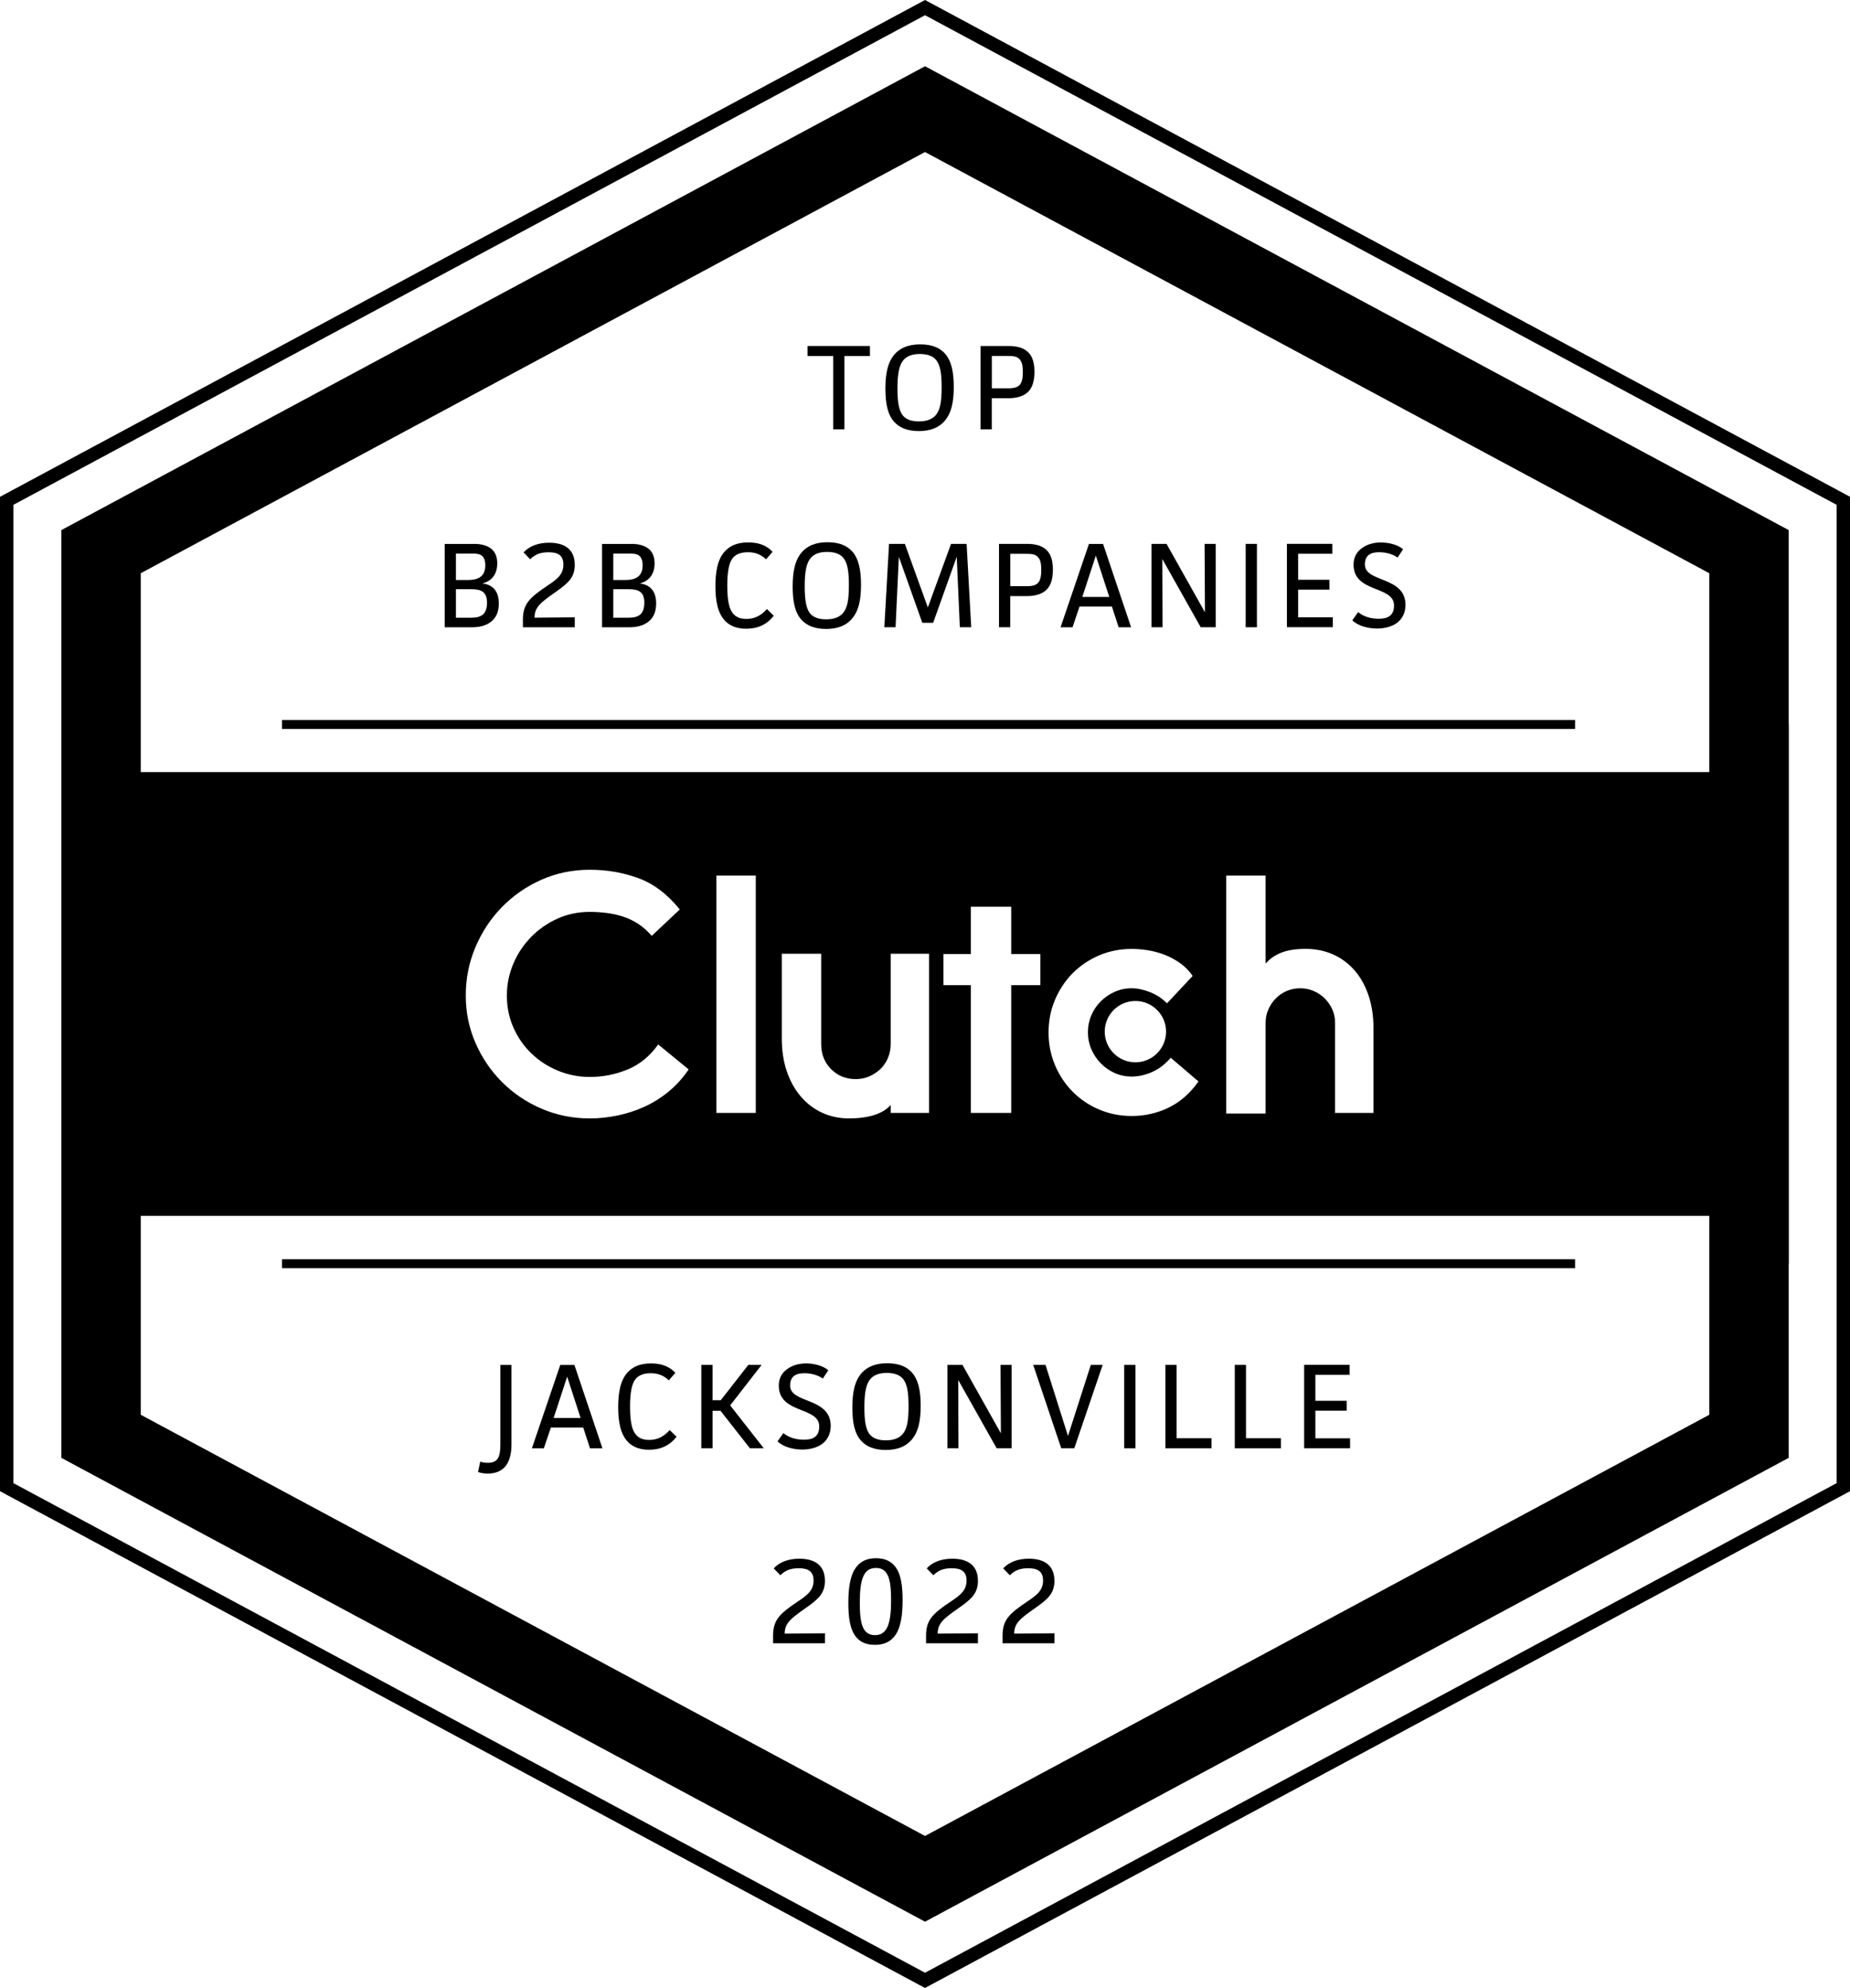 <?xml version="1.0" encoding="UTF-8"?>
<svg id="Layer_2" data-name="Layer 2" xmlns="http://www.w3.org/2000/svg" viewBox="0 0 413.31 444.06">
  <defs>
    <style>
      .cls-1 {
        fill: #000;
        stroke-width: 0px;
      }
    </style>
  </defs>
  <g id="Capa_1" data-name="Capa 1">
    <g>
      <path class="cls-1" d="M206.66,14.8L13.7,118.41v207.23l192.96,103.61,192.96-103.61V118.41L206.66,14.8ZM383.36,316.91l-176.71,94.89L29.95,316.91V127.14L206.66,32.26l176.71,94.89v189.77Z"/>
      <path class="cls-1" d="M206.66,444.06L0,333.09V110.97l.79-.42L206.66,0l206.66,110.97v222.12l-.79.42-205.87,110.54ZM3,331.29l203.66,109.36,203.66-109.36V112.76L206.66,3.4,3,112.76v218.53Z"/>
      <rect class="cls-1" x="14.7" y="161.82" width="15.25" height="120.41"/>
      <rect class="cls-1" x="383.66" y="161.82" width="15.96" height="120.41"/>
      <path class="cls-1" d="M206.66,413.5L28.45,317.81V126.24l.79-.42L206.66,30.55l178.21,95.69v191.57l-.79.42-177.42,95.27ZM31.45,316.02l175.21,94.08,175.21-94.08v-187.98L206.66,33.96,31.45,128.04v187.98Z"/>
      <path class="cls-1" d="M27.26,172.47v99.11h358.79v-99.11H27.26ZM149.35,243.85c-1.68,1.38-3.48,2.5-5.39,3.37-1.91.87-3.91,1.52-6,1.95-2.09.43-4.16.65-6.2.65-3.82,0-7.42-.73-10.79-2.18-3.37-1.45-6.3-3.43-8.8-5.93-2.5-2.5-4.47-5.4-5.93-8.72-1.45-3.31-2.18-6.86-2.18-10.63s.71-7.36,2.14-10.75c1.43-3.39,3.39-6.37,5.89-8.95,2.5-2.57,5.43-4.61,8.8-6.12,3.37-1.5,6.99-2.26,10.86-2.26s7.44.62,10.86,1.87c3.42,1.25,6.5,3.58,9.26,7l-6.27,5.89c-.92-1.07-1.93-1.96-3.02-2.68-1.1-.71-2.24-1.26-3.44-1.64-1.2-.38-2.42-.65-3.67-.8-1.25-.15-2.49-.23-3.71-.23-2.6,0-5.02.51-7.27,1.53-2.24,1.02-4.21,2.4-5.89,4.13-1.68,1.74-3,3.72-3.94,5.97-.94,2.25-1.42,4.59-1.42,7.04,0,2.6.5,5.01,1.49,7.23.99,2.22,2.34,4.14,4.05,5.77,1.71,1.63,3.68,2.91,5.93,3.82,2.24.92,4.59,1.38,7.04,1.38,2.96,0,5.79-.56,8.49-1.68,2.7-1.12,4.97-2.98,6.81-5.58l6.81,5.58c-1.33,1.94-2.83,3.6-4.51,4.97ZM168.85,248.59h-8.8v-53.01h8.8v53.01ZM207.56,248.59h-8.57v-1.76c-.92,1.02-2.17,1.77-3.75,2.26-1.58.48-3.44.73-5.58.73s-4.13-.42-5.97-1.26c-1.84-.84-3.43-2.05-4.78-3.63-1.35-1.58-2.4-3.47-3.14-5.66-.74-2.19-1.11-4.64-1.11-7.34v-18.89h8.8v20.12c0,2.3.74,4.18,2.22,5.66,1.48,1.48,3.31,2.22,5.51,2.22,1.07,0,2.08-.2,3.02-.61.94-.41,1.77-.96,2.49-1.64.71-.69,1.27-1.52,1.68-2.49.41-.97.61-2.01.61-3.14v-20.12h8.57v35.57ZM232.42,220.06h-6.5v28.53h-9.03v-28.53h-6.12v-6.96h6.12v-10.56h9.03v10.56h6.5v6.96ZM261.06,247.43c-2.58,1.23-5.32,1.85-8.22,1.85-2.6,0-5.04-.49-7.3-1.45-2.27-.97-4.23-2.29-5.9-3.98-1.67-1.68-2.98-3.66-3.94-5.93-.96-2.27-1.44-4.7-1.44-7.3s.48-5.04,1.44-7.3c.96-2.27,2.28-4.25,3.94-5.93,1.67-1.68,3.64-3.01,5.9-3.98,2.27-.97,4.7-1.45,7.3-1.45,1.17,0,2.4.1,3.67.31,1.27.2,2.52.55,3.75,1.03,1.22.48,2.37,1.11,3.44,1.87,1.07.76,1.99,1.71,2.75,2.83l-5.74,6.12c-1.02-1.07-2.27-1.9-3.75-2.49-1.48-.59-2.86-.88-4.13-.88-1.38,0-2.65.27-3.82.8-1.17.53-2.21,1.24-3.1,2.13-.89.89-1.59,1.93-2.1,3.12-.51,1.19-.76,2.45-.76,3.77s.25,2.58.76,3.77c.51,1.19,1.21,2.25,2.1,3.16.89.91,1.92,1.64,3.1,2.17,1.17.53,2.45.8,3.82.8,1.48,0,2.98-.33,4.51-.99s2.93-1.73,4.21-3.21l6.2,5.29c-1.89,2.68-4.12,4.63-6.69,5.86ZM260.51,230.44c0,3.78-3.07,6.85-6.85,6.85s-6.85-3.07-6.85-6.85,3.07-6.85,6.85-6.85,6.85,3.07,6.85,6.85ZM306.84,248.59h-8.57v-20.12c0-1.07-.2-2.07-.61-2.98-.41-.92-.97-1.73-1.68-2.45-.71-.71-1.54-1.27-2.49-1.68-.94-.41-1.95-.61-3.02-.61s-2.08.2-3.02.61c-.94.41-1.76.97-2.45,1.68-.69.71-1.24,1.53-1.64,2.45-.41.92-.61,1.91-.61,2.98v20.27h-8.8v-53.16h8.8v19.66c.92-1.07,2.09-1.89,3.52-2.45,1.43-.56,3.24-.84,5.43-.84s4.3.42,6.16,1.26c1.86.84,3.45,2.03,4.78,3.56,1.33,1.53,2.36,3.39,3.1,5.58.74,2.19,1.11,4.64,1.11,7.34v18.89Z"/>
      <g>
        <path class="cls-1" d="M194.35,77.29v2.24h-5.7v16.38h-2.51v-16.38h-5.72v-2.24h13.93Z"/>
        <path class="cls-1" d="M210.92,94.16c-1.16,1.27-2.92,2.13-5.61,2.13s-4.4-.81-5.53-2.05c-1.48-1.62-1.97-4.13-1.97-7.42s.49-5.96,2.13-7.77c1.16-1.27,2.92-2.13,5.64-2.13s4.4.81,5.53,2.05c1.46,1.65,1.97,4.13,1.97,7.45s-.49,5.91-2.16,7.75ZM209.03,80.28c-.67-.73-1.81-1.21-3.51-1.21s-2.89.46-3.64,1.32c-.97,1.08-1.38,3.02-1.38,6.37,0,3.02.32,5.13,1.32,6.18.7.75,1.81,1.19,3.48,1.19s2.89-.46,3.67-1.3c1.03-1.13,1.4-2.89,1.4-6.34,0-3.16-.32-5.1-1.35-6.21Z"/>
        <path class="cls-1" d="M225.34,77.29c1.43,0,2.89.24,3.94,1.03,1.11.81,1.83,2.16,1.83,4.72s-.7,4.02-1.86,4.86c-.97.73-2.46,1.05-3.94,1.05h-3.73v6.96h-2.51v-18.62h6.26ZM221.59,86.74h3.78c1.19,0,1.92-.24,2.38-.7.54-.54.76-1.49.76-2.94,0-1.75-.3-2.46-.84-2.97-.54-.49-1.16-.62-2.46-.62h-3.62v7.23Z"/>
      </g>
      <g>
        <path class="cls-1" d="M105.91,121.49c1.59,0,2.92.35,3.83,1.08.86.7,1.35,1.75,1.35,3.27,0,2.21-1.03,3.91-3.32,4.48,2.59.32,3.67,2,3.67,4.48,0,1.97-.67,3.21-1.7,4.05-1.16.92-2.62,1.27-4.4,1.27h-5.99v-18.62h6.56ZM101.86,129.56h2.67c2.21,0,3.89-.7,3.89-3.29,0-1.11-.32-1.75-.73-2.11-.46-.4-1.13-.51-2.08-.51h-3.75v5.91ZM101.86,137.98h3.4c1.19,0,2.08-.22,2.65-.73.54-.49.89-1.32.89-2.62,0-2.43-1.27-3.02-3.51-3.02h-3.43v6.37Z"/>
        <path class="cls-1" d="M128.4,140.12h-11.58v-1.62c0-3.56,1.38-4.94,5.59-7.75,1.97-1.32,3.46-2.4,3.46-4.64s-1.46-2.75-3.32-2.75-3.02.49-4.1,1.57l-1.48-1.54c1.35-1.48,3.4-2.16,5.72-2.16,3,0,5.72,1.13,5.72,4.94,0,2.81-1.48,4.1-4.21,6.02-3.4,2.38-4.78,3.43-4.78,5.78l8.99-.08v2.24Z"/>
        <path class="cls-1" d="M141.06,121.49c1.59,0,2.92.35,3.83,1.08.86.7,1.35,1.75,1.35,3.27,0,2.21-1.03,3.91-3.32,4.48,2.59.32,3.67,2,3.67,4.48,0,1.97-.67,3.21-1.7,4.05-1.16.92-2.62,1.27-4.4,1.27h-5.99v-18.62h6.56ZM137.01,129.56h2.67c2.21,0,3.89-.7,3.89-3.29,0-1.11-.32-1.75-.73-2.11-.46-.4-1.13-.51-2.08-.51h-3.75v5.91ZM137.01,137.98h3.4c1.19,0,2.08-.22,2.65-.73.54-.49.89-1.32.89-2.62,0-2.43-1.27-3.02-3.51-3.02h-3.43v6.37Z"/>
        <path class="cls-1" d="M172.87,137.55c-1.54,1.94-3.54,2.89-6.15,2.89-2.19,0-3.67-.67-4.7-1.73-1.73-1.78-2.19-4.67-2.19-7.75s.43-6.05,2.16-7.86c1.11-1.19,2.7-1.94,5.18-1.94,2,0,3.97.49,5.43,2.11l-1.46,1.67c-1.19-1.16-2.54-1.59-4.05-1.59-1.92,0-2.94.67-3.48,1.43-.7.97-1.13,2.75-1.13,6.07,0,3.59.51,5.26,1.3,6.21.57.67,1.43,1.19,2.97,1.19,1.84,0,3.32-.76,4.59-2.21l1.54,1.51Z"/>
        <path class="cls-1" d="M190.2,138.36c-1.16,1.27-2.92,2.13-5.61,2.13s-4.4-.81-5.53-2.05c-1.48-1.62-1.97-4.13-1.97-7.42s.49-5.96,2.13-7.77c1.16-1.27,2.92-2.13,5.64-2.13s4.4.81,5.53,2.05c1.46,1.65,1.97,4.13,1.97,7.45s-.49,5.91-2.16,7.75ZM188.31,124.49c-.67-.73-1.81-1.21-3.51-1.21s-2.89.46-3.64,1.32c-.97,1.08-1.38,3.02-1.38,6.37,0,3.02.32,5.13,1.32,6.18.7.75,1.81,1.19,3.48,1.19s2.89-.46,3.67-1.3c1.03-1.13,1.4-2.89,1.4-6.34,0-3.16-.32-5.1-1.35-6.21Z"/>
        <path class="cls-1" d="M202.16,121.49l5.13,14.2,5.18-14.2h3.48l1.03,18.62h-2.54l-.7-15.74-5.26,14.74h-2.43l-5.24-14.74-.73,15.74h-2.51l1.05-18.62h3.54Z"/>
        <path class="cls-1" d="M229.46,121.49c1.43,0,2.89.24,3.94,1.03,1.11.81,1.83,2.16,1.83,4.72s-.7,4.02-1.86,4.86c-.97.73-2.46,1.05-3.94,1.05h-3.73v6.96h-2.51v-18.62h6.26ZM225.71,130.94h3.78c1.19,0,1.92-.24,2.38-.7.54-.54.76-1.49.76-2.94,0-1.75-.3-2.46-.84-2.97-.54-.49-1.16-.62-2.46-.62h-3.62v7.23Z"/>
        <path class="cls-1" d="M249.92,140.12l-1.51-4.64h-7.23l-1.57,4.64h-2.67l6.34-18.62h3.16l6.26,18.62h-2.78ZM244.82,124.11l-3.02,9.23h6.02l-3-9.23Z"/>
        <path class="cls-1" d="M260.62,121.49l8.58,15.28-.08-15.28h2.48v18.62h-3.35l-8.58-15.25.05,15.25h-2.46v-18.62h3.35Z"/>
        <path class="cls-1" d="M280.81,121.49v18.62h-2.51v-18.62h2.51Z"/>
        <path class="cls-1" d="M297.66,121.49v2.21h-7.64v5.8h6.99v2.21h-6.99v6.18h7.75v2.21h-10.26v-18.62h10.15Z"/>
        <path class="cls-1" d="M312.24,124.54c-1.27-.89-2.86-1.19-4.13-1.19-1.83,0-3.18.62-3.18,2.75,0,4.1,9.07,2.54,9.07,9.04,0,1.89-.86,3.29-2.05,4.1-1.11.76-2.7,1.16-4.32,1.16-1.81,0-4.18-.51-5.51-1.84l1.3-1.83c1.3,1.08,3,1.48,4.59,1.48,1.83,0,3.43-.54,3.43-2.97,0-4.48-9.04-2.75-9.04-9.1,0-1.7.7-2.81,1.75-3.62,1.21-.92,2.7-1.35,4.35-1.35s3.64.43,4.97,1.51l-1.21,1.83Z"/>
      </g>
      <g>
        <path class="cls-1" d="M114.27,304.88v17.68c0,4.13-1.57,6.59-5.34,6.59-.78,0-1.48-.11-2.13-.35l.49-2.32c.46.19,1.13.27,1.67.27,2.35,0,2.83-1.4,2.83-4.18v-17.68h2.48Z"/>
        <path class="cls-1" d="M131.81,323.51l-1.51-4.64h-7.23l-1.57,4.64h-2.67l6.34-18.62h3.16l6.26,18.62h-2.78ZM126.71,307.5l-3.02,9.23h6.02l-3-9.23Z"/>
        <path class="cls-1" d="M151.15,320.94c-1.54,1.94-3.54,2.89-6.15,2.89-2.19,0-3.67-.68-4.7-1.73-1.73-1.78-2.19-4.67-2.19-7.75s.43-6.05,2.16-7.86c1.11-1.19,2.7-1.94,5.18-1.94,2,0,3.97.49,5.43,2.11l-1.46,1.67c-1.19-1.16-2.54-1.59-4.05-1.59-1.92,0-2.94.68-3.48,1.43-.7.97-1.13,2.75-1.13,6.07,0,3.59.51,5.26,1.3,6.21.57.68,1.43,1.19,2.97,1.19,1.84,0,3.32-.76,4.59-2.21l1.54,1.51Z"/>
        <path class="cls-1" d="M159.19,304.88v7.88h1.84l6.15-7.88h2.97l-7.02,9.04,7.5,9.58h-3.1l-6.56-8.37h-1.78v8.37h-2.51v-18.62h2.51Z"/>
        <path class="cls-1" d="M183.84,307.93c-1.27-.89-2.86-1.19-4.13-1.19-1.84,0-3.19.62-3.19,2.75,0,4.1,9.07,2.54,9.07,9.04,0,1.89-.86,3.29-2.05,4.1-1.11.76-2.7,1.16-4.32,1.16-1.81,0-4.18-.51-5.51-1.84l1.3-1.84c1.3,1.08,3,1.48,4.59,1.48,1.84,0,3.43-.54,3.43-2.97,0-4.48-9.04-2.75-9.04-9.1,0-1.7.7-2.81,1.75-3.62,1.21-.92,2.7-1.35,4.35-1.35s3.64.43,4.97,1.51l-1.21,1.83Z"/>
        <path class="cls-1" d="M203.53,321.75c-1.16,1.27-2.92,2.13-5.61,2.13s-4.4-.81-5.53-2.05c-1.48-1.62-1.97-4.13-1.97-7.42s.49-5.96,2.13-7.77c1.16-1.27,2.92-2.13,5.64-2.13s4.4.81,5.53,2.05c1.46,1.65,1.97,4.13,1.97,7.45s-.49,5.91-2.16,7.75ZM201.64,307.88c-.67-.73-1.81-1.21-3.51-1.21s-2.89.46-3.64,1.32c-.97,1.08-1.38,3.02-1.38,6.37,0,3.02.32,5.13,1.32,6.18.7.75,1.81,1.19,3.48,1.19s2.89-.46,3.67-1.3c1.03-1.13,1.4-2.89,1.4-6.34,0-3.16-.32-5.1-1.35-6.21Z"/>
        <path class="cls-1" d="M215.03,304.88l8.58,15.28-.08-15.28h2.48v18.62h-3.35l-8.58-15.25.05,15.25h-2.46v-18.62h3.35Z"/>
        <path class="cls-1" d="M233.58,304.88l5.02,15.87,5.1-15.87h2.65l-6.34,18.62h-2.92l-6.26-18.62h2.75Z"/>
        <path class="cls-1" d="M253.67,304.88v18.62h-2.51v-18.62h2.51Z"/>
        <path class="cls-1" d="M262.87,304.88v16.38h7.8v2.24h-10.31v-18.62h2.51Z"/>
        <path class="cls-1" d="M278.37,304.88v16.38h7.8v2.24h-10.31v-18.62h2.51Z"/>
        <path class="cls-1" d="M301.51,304.88v2.21h-7.64v5.8h6.99v2.21h-6.99v6.18h7.75v2.21h-10.26v-18.62h10.15Z"/>
      </g>
      <g>
        <path class="cls-1" d="M184.29,367.06h-11.58v-1.62c0-3.56,1.38-4.94,5.59-7.75,1.97-1.32,3.46-2.4,3.46-4.64s-1.46-2.75-3.32-2.75-3.02.49-4.1,1.57l-1.48-1.54c1.35-1.48,3.4-2.16,5.72-2.16,3,0,5.72,1.13,5.72,4.94,0,2.81-1.48,4.1-4.21,6.02-3.4,2.38-4.78,3.43-4.78,5.78l8.99-.08v2.24Z"/>
        <path class="cls-1" d="M199.76,365.6c-.94,1.13-2.29,1.81-4.29,1.81s-3.32-.65-4.21-1.75c-1.38-1.7-1.73-4.4-1.73-7.64s.38-6.26,1.86-8.1c.97-1.19,2.32-1.86,4.32-1.86s3.29.67,4.21,1.78c1.38,1.67,1.73,4.37,1.73,7.61s-.38,6.34-1.89,8.15ZM195.68,350.24c-2.75,0-3.59,2.51-3.59,7.77,0,4.86.7,7.23,3.4,7.23s3.59-2.51,3.59-7.8c0-4.83-.7-7.21-3.4-7.21Z"/>
        <path class="cls-1" d="M218.47,367.06h-11.58v-1.62c0-3.56,1.38-4.94,5.59-7.75,1.97-1.32,3.46-2.4,3.46-4.64s-1.46-2.75-3.32-2.75-3.02.49-4.1,1.57l-1.48-1.54c1.35-1.48,3.4-2.16,5.72-2.16,3,0,5.72,1.13,5.72,4.94,0,2.81-1.48,4.1-4.21,6.02-3.4,2.38-4.78,3.43-4.78,5.78l8.99-.08v2.24Z"/>
        <path class="cls-1" d="M235.56,367.06h-11.58v-1.62c0-3.56,1.38-4.94,5.59-7.75,1.97-1.32,3.46-2.4,3.46-4.64s-1.46-2.75-3.32-2.75-3.02.49-4.1,1.57l-1.48-1.54c1.35-1.48,3.4-2.16,5.72-2.16,3,0,5.72,1.13,5.72,4.94,0,2.81-1.48,4.1-4.21,6.02-3.4,2.38-4.78,3.43-4.78,5.78l8.99-.08v2.24Z"/>
      </g>
      <rect class="cls-1" x="63.01" y="281.28" width="288.88" height="2"/>
      <rect class="cls-1" x="63.01" y="160.82" width="288.88" height="2"/>
    </g>
  </g>
</svg>
